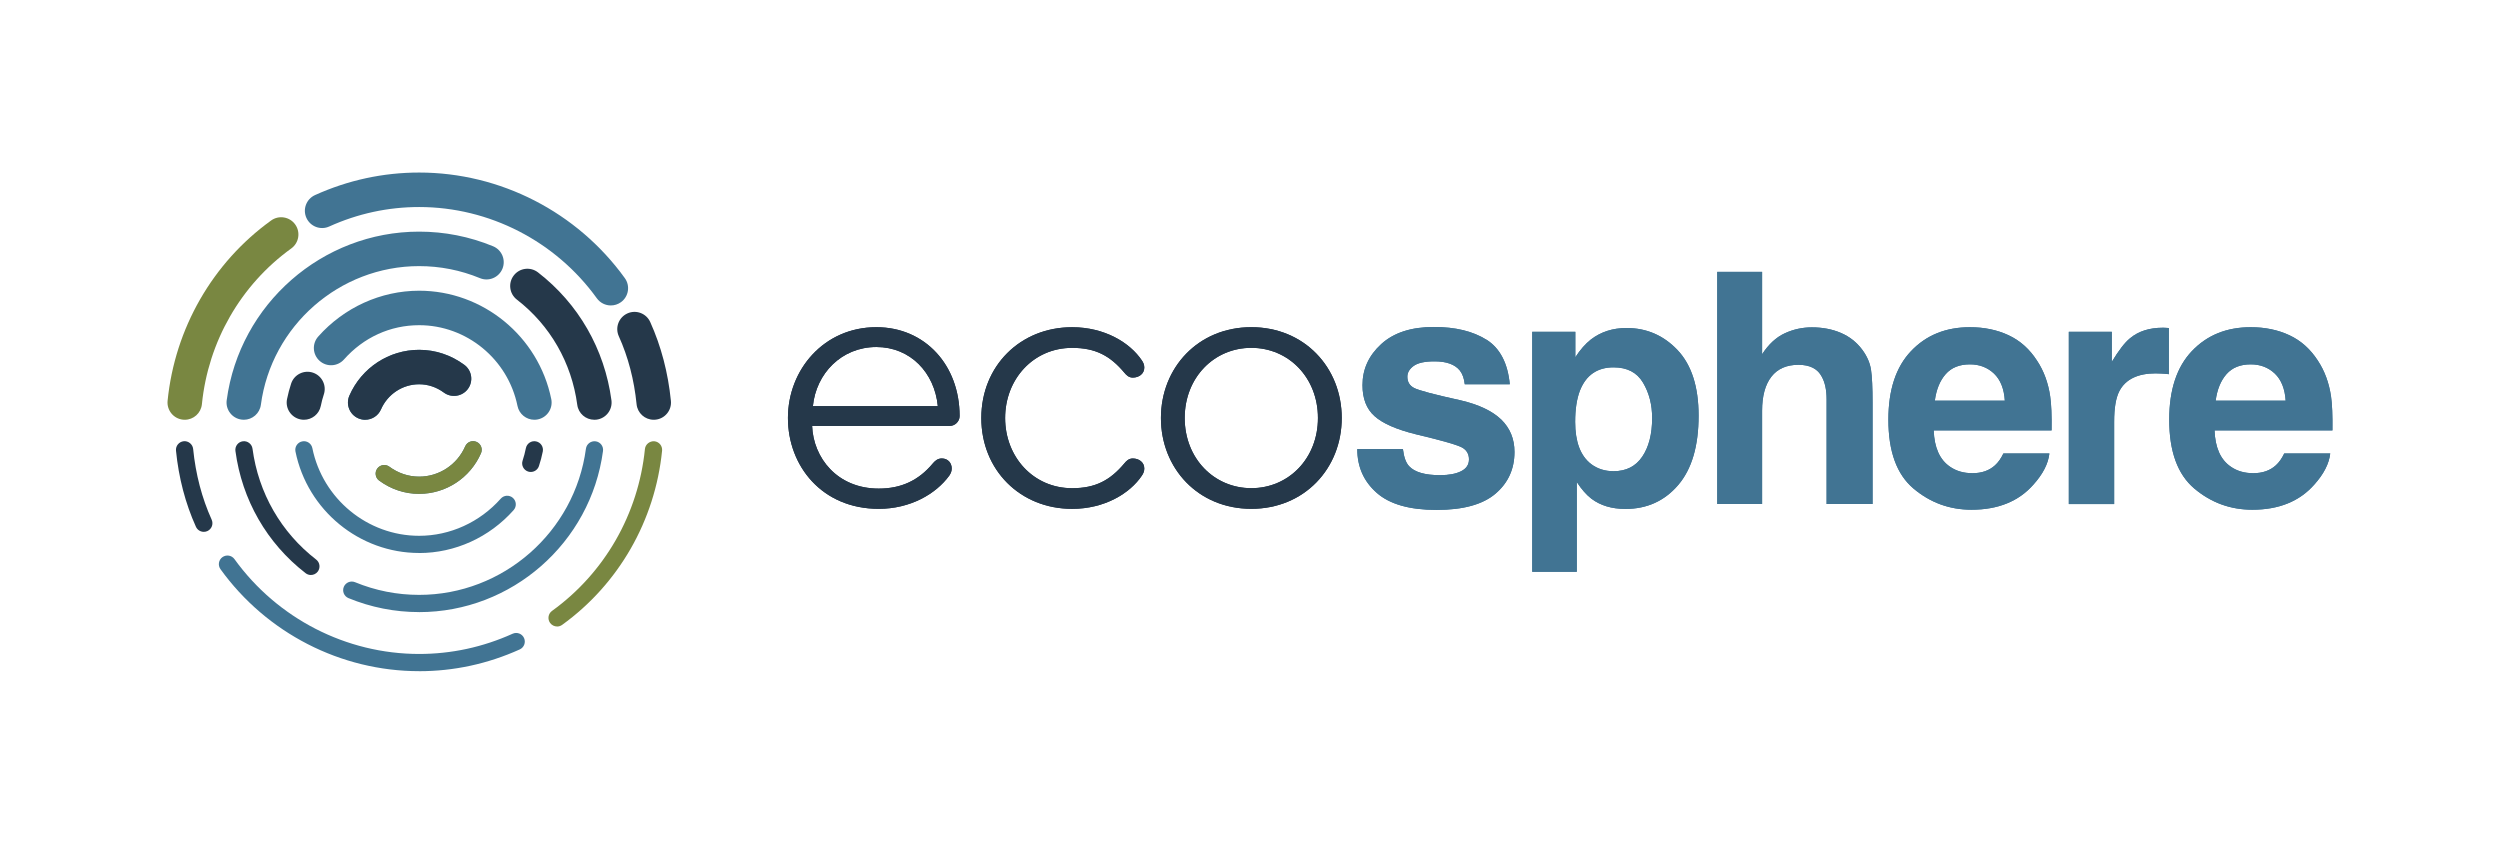 <?xml version="1.0" encoding="UTF-8"?>
<svg id="Layer_1" data-name="Layer 1" xmlns="http://www.w3.org/2000/svg" version="1.1" viewBox="0 0 91.653 30.932">
  <defs>
    <style>
      .cls-1 {
        fill: #40738c;
      }

      .cls-1, .cls-2, .cls-3, .cls-4 {
        stroke-width: 0px;
      }

      .cls-2 {
        fill: #25384a;
      }

      .cls-3 {
        fill: #417493;
      }

      .cls-4 {
        fill: #798741;
      }
    </style>
  </defs>
  <g>
    <path class="cls-2" d="M35.181,15.252c0,.203-.174.363-.363.363h-5.044c.043,1.163.915,2.297,2.442,2.297.814,0,1.454-.291,1.977-.916.073-.087.174-.189.334-.189.233,0,.364.175.364.364,0,.102-.03.174-.087.262-.494.682-1.439,1.221-2.588,1.221-2.079,0-3.329-1.571-3.329-3.33,0-1.773,1.323-3.329,3.242-3.329,1.788,0,3.052,1.396,3.052,3.257ZM32.128,12.722c-1.279,0-2.209.974-2.326,2.167h4.579c-.116-1.221-1.003-2.167-2.253-2.167Z"/>
    <path class="cls-2" d="M41.864,13.217c.058.087.087.16.087.262,0,.218-.189.364-.421.364-.145,0-.233-.088-.305-.175-.524-.626-1.061-.915-1.919-.915-1.424,0-2.456,1.148-2.456,2.572,0,1.425,1.032,2.573,2.456,2.573.858,0,1.396-.291,1.919-.915.072-.088.16-.175.305-.175.232,0,.421.146.421.364,0,.102-.029.174-.087.262-.436.653-1.367,1.221-2.559,1.221-1.904,0-3.329-1.425-3.329-3.33,0-1.904,1.424-3.329,3.329-3.329,1.192,0,2.123.567,2.559,1.221Z"/>
    <path class="cls-2" d="M45.875,18.654c-1.948,0-3.314-1.483-3.314-3.33,0-1.846,1.367-3.329,3.314-3.329,1.948,0,3.315,1.483,3.315,3.329,0,1.847-1.367,3.33-3.315,3.33ZM45.875,12.752c-1.367,0-2.442,1.09-2.442,2.572,0,1.483,1.075,2.573,2.442,2.573s2.442-1.09,2.442-2.573c0-1.482-1.076-2.572-2.442-2.572Z"/>
    <path class="cls-2" d="M35.181,15.252c0,.203-.174.363-.363.363h-5.044c.043,1.163.915,2.297,2.442,2.297.814,0,1.454-.291,1.977-.916.073-.087.174-.189.334-.189.233,0,.364.175.364.364,0,.102-.03.174-.087.262-.494.682-1.439,1.221-2.588,1.221-2.079,0-3.329-1.571-3.329-3.33,0-1.773,1.323-3.329,3.242-3.329,1.788,0,3.052,1.396,3.052,3.257ZM32.128,12.722c-1.279,0-2.209.974-2.326,2.167h4.579c-.116-1.221-1.003-2.167-2.253-2.167Z"/>
    <path class="cls-2" d="M41.864,13.217c.058.087.087.16.087.262,0,.218-.189.364-.421.364-.145,0-.233-.088-.305-.175-.524-.626-1.061-.915-1.919-.915-1.424,0-2.456,1.148-2.456,2.572,0,1.425,1.032,2.573,2.456,2.573.858,0,1.396-.291,1.919-.915.072-.088.16-.175.305-.175.232,0,.421.146.421.364,0,.102-.029.174-.087.262-.436.653-1.367,1.221-2.559,1.221-1.904,0-3.329-1.425-3.329-3.33,0-1.904,1.424-3.329,3.329-3.329,1.192,0,2.123.567,2.559,1.221Z"/>
    <path class="cls-2" d="M45.875,18.654c-1.948,0-3.314-1.483-3.314-3.33,0-1.846,1.367-3.329,3.314-3.329,1.948,0,3.315,1.483,3.315,3.329,0,1.847-1.367,3.33-3.315,3.33ZM45.875,12.752c-1.367,0-2.442,1.09-2.442,2.572,0,1.483,1.075,2.573,2.442,2.573s2.442-1.09,2.442-2.573c0-1.482-1.076-2.572-2.442-2.572Z"/>
  </g>
  <g>
    <path class="cls-3" d="M54.499,12.454c.494.316.778.861.852,1.634h-1.651c-.023-.212-.083-.38-.18-.504-.181-.224-.491-.336-.927-.336-.359,0-.615.056-.768.168s-.229.243-.229.394c0,.189.081.327.243.411.162.089.736.241,1.72.458.656.154,1.149.388,1.477.701.324.316.487.713.487,1.188,0,.626-.233,1.137-.698,1.532-.465.396-1.185.594-2.158.594-.992,0-1.725-.21-2.198-.629-.473-.418-.71-.952-.71-1.601h1.674c.035.293.11.502.226.626.204.22.583.33,1.135.33.324,0,.582-.049.773-.145s.287-.241.287-.434c0-.185-.077-.327-.232-.423s-.728-.263-1.72-.498c-.714-.177-1.218-.4-1.512-.666-.294-.263-.44-.641-.44-1.135,0-.583.229-1.084.686-1.503.458-.419,1.102-.629,1.932-.629.788,0,1.431.156,1.929.469Z"/>
    <path class="cls-3" d="M61.508,12.842c.51.545.765,1.344.765,2.398,0,1.112-.25,1.96-.75,2.543s-1.144.875-1.932.875c-.502,0-.919-.125-1.251-.377-.181-.139-.359-.342-.533-.608v3.29h-1.634v-8.799h1.581v.933c.178-.275.367-.49.568-.649.367-.282.803-.423,1.309-.423.737,0,1.363.272,1.877.817ZM60.569,15.322c0-.487-.111-.918-.333-1.292s-.582-.562-1.08-.562c-.598,0-1.01.284-1.234.852-.116.301-.174.684-.174,1.147,0,.733.195,1.249.585,1.547.232.174.506.261.823.261.459,0,.81-.177,1.051-.533s.362-.828.362-1.419Z"/>
    <path class="cls-3" d="M68.651,14.771v3.707h-1.686v-3.841c0-.339-.058-.614-.174-.823-.151-.293-.437-.44-.857-.44-.437,0-.768.146-.994.437-.226.292-.339.708-.339,1.249v3.418h-1.645v-8.51h1.645v3.018c.239-.367.517-.623.831-.767.315-.146.646-.218.994-.218.389,0,.744.067,1.062.203s.58.342.786.62c.174.235.279.477.319.728.038.248.058.655.058,1.219Z"/>
    <path class="cls-3" d="M75.133,16.625c-.042.374-.238.755-.585,1.141-.54.614-1.298.921-2.271.921-.803,0-1.512-.258-2.126-.776s-.921-1.359-.921-2.526c0-1.093.277-1.931.832-2.514.554-.583,1.273-.875,2.157-.875.526,0,.999.098,1.419.295.422.197.769.507,1.043.933.248.374.408.809.481,1.303.043.29.06.707.052,1.251h-4.322c.023.634.222,1.077.597,1.332.228.159.503.238.823.238.341,0,.616-.096.828-.29.116-.104.219-.249.307-.434h1.686ZM73.499,14.69c-.027-.437-.159-.767-.396-.994-.238-.225-.532-.338-.884-.338-.382,0-.679.119-.889.359-.211.24-.343.564-.397.973h2.566Z"/>
    <path class="cls-3" d="M79.037,13.688c-.665,0-1.111.217-1.338.649-.127.243-.191.618-.191,1.124v3.018h-1.663v-6.314h1.576v1.101c.255-.421.476-.709.666-.863.308-.258.71-.388,1.205-.388.03,0,.057.001.078.002.022.002.068.006.143.009v1.692c-.104-.012-.197-.02-.278-.023s-.147-.006-.197-.006Z"/>
    <path class="cls-3" d="M85.429,16.625c-.043.374-.238.755-.585,1.141-.541.614-1.298.921-2.271.921-.804,0-1.512-.258-2.126-.776s-.921-1.359-.921-2.526c0-1.093.277-1.931.831-2.514.555-.583,1.273-.875,2.158-.875.525,0,.998.098,1.419.295.421.197.768.507,1.043.933.247.374.407.809.481,1.303.042.29.059.707.052,1.251h-4.322c.023.634.221,1.077.597,1.332.227.159.502.238.823.238.339,0,.615-.096.828-.29.116-.104.218-.249.307-.434h1.686ZM83.795,14.69c-.028-.437-.16-.767-.397-.994-.238-.225-.532-.338-.883-.338-.382,0-.679.119-.89.359-.21.24-.343.564-.396.973h2.566Z"/>
    <g>
      <path class="cls-3" d="M54.499,12.454c.494.316.778.861.852,1.634h-1.651c-.023-.212-.083-.38-.18-.504-.181-.224-.491-.336-.927-.336-.359,0-.615.056-.768.168s-.229.243-.229.394c0,.189.081.327.243.411.162.089.736.241,1.72.458.656.154,1.149.388,1.477.701.324.316.487.713.487,1.188,0,.626-.233,1.137-.698,1.532-.465.396-1.185.594-2.158.594-.992,0-1.725-.21-2.198-.629-.473-.418-.71-.952-.71-1.601h1.674c.035.293.11.502.226.626.204.22.583.33,1.135.33.324,0,.582-.049.773-.145s.287-.241.287-.434c0-.185-.077-.327-.232-.423s-.728-.263-1.72-.498c-.714-.177-1.218-.4-1.512-.666-.294-.263-.44-.641-.44-1.135,0-.583.229-1.084.686-1.503.458-.419,1.102-.629,1.932-.629.788,0,1.431.156,1.929.469Z"/>
      <path class="cls-3" d="M61.508,12.842c.51.545.765,1.344.765,2.398,0,1.112-.25,1.96-.75,2.543s-1.144.875-1.932.875c-.502,0-.919-.125-1.251-.377-.181-.139-.359-.342-.533-.608v3.29h-1.634v-8.799h1.581v.933c.178-.275.367-.49.568-.649.367-.282.803-.423,1.309-.423.737,0,1.363.272,1.877.817ZM60.569,15.322c0-.487-.111-.918-.333-1.292s-.582-.562-1.08-.562c-.598,0-1.01.284-1.234.852-.116.301-.174.684-.174,1.147,0,.733.195,1.249.585,1.547.232.174.506.261.823.261.459,0,.81-.177,1.051-.533s.362-.828.362-1.419Z"/>
      <path class="cls-3" d="M68.651,14.771v3.707h-1.686v-3.841c0-.339-.058-.614-.174-.823-.151-.293-.437-.44-.857-.44-.437,0-.768.146-.994.437-.226.292-.339.708-.339,1.249v3.418h-1.645v-8.51h1.645v3.018c.239-.367.517-.623.831-.767.315-.146.646-.218.994-.218.389,0,.744.067,1.062.203s.58.342.786.62c.174.235.279.477.319.728.038.248.058.655.058,1.219Z"/>
      <path class="cls-3" d="M75.133,16.625c-.042.374-.238.755-.585,1.141-.54.614-1.298.921-2.271.921-.803,0-1.512-.258-2.126-.776s-.921-1.359-.921-2.526c0-1.093.277-1.931.832-2.514.554-.583,1.273-.875,2.157-.875.526,0,.999.098,1.419.295.422.197.769.507,1.043.933.248.374.408.809.481,1.303.043.29.06.707.052,1.251h-4.322c.023.634.222,1.077.597,1.332.228.159.503.238.823.238.341,0,.616-.096.828-.29.116-.104.219-.249.307-.434h1.686ZM73.499,14.69c-.027-.437-.159-.767-.396-.994-.238-.225-.532-.338-.884-.338-.382,0-.679.119-.889.359-.211.24-.343.564-.397.973h2.566Z"/>
      <path class="cls-3" d="M79.037,13.688c-.665,0-1.111.217-1.338.649-.127.243-.191.618-.191,1.124v3.018h-1.663v-6.314h1.576v1.101c.255-.421.476-.709.666-.863.308-.258.71-.388,1.205-.388.03,0,.057.001.078.002.022.002.068.006.143.009v1.692c-.104-.012-.197-.02-.278-.023s-.147-.006-.197-.006Z"/>
      <path class="cls-3" d="M85.429,16.625c-.043.374-.238.755-.585,1.141-.541.614-1.298.921-2.271.921-.804,0-1.512-.258-2.126-.776s-.921-1.359-.921-2.526c0-1.093.277-1.931.831-2.514.555-.583,1.273-.875,2.158-.875.525,0,.998.098,1.419.295.421.197.768.507,1.043.933.247.374.407.809.481,1.303.042.29.059.707.052,1.251h-4.322c.023.634.221,1.077.597,1.332.227.159.502.238.823.238.339,0,.615-.096.828-.29.116-.104.218-.249.307-.434h1.686ZM83.795,14.69c-.028-.437-.16-.767-.397-.994-.238-.225-.532-.338-.883-.338-.382,0-.679.119-.89.359-.21.24-.343.564-.396.973h2.566Z"/>
    </g>
  </g>
  <path class="cls-3" d="M19.59,15.389c-.294,0-.557-.207-.618-.506-.349-1.715-1.865-2.961-3.605-2.961-1.058,0-2.037.446-2.756,1.256-.232.261-.632.285-.892.053-.261-.232-.285-.631-.053-.892.948-1.068,2.297-1.681,3.701-1.681,2.338,0,4.375,1.671,4.843,3.973.07.342-.151.675-.493.745-.042.009-.085.013-.127.013Z"/>
  <path class="cls-3" d="M15.366,20.273c-2.189,0-4.095-1.564-4.534-3.719-.035-.171.076-.338.247-.372.172-.036.338.076.372.247.379,1.862,2.025,3.214,3.915,3.214,1.133,0,2.224-.497,2.992-1.362.116-.131.315-.143.446-.027.13.116.142.316.027.446-.888,1.001-2.151,1.575-3.465,1.575Z"/>
  <path class="cls-3" d="M22.394,11.198c-.196,0-.389-.091-.513-.262-1.511-2.095-3.946-3.346-6.514-3.346-1.139,0-2.249.24-3.298.714-.318.145-.692.002-.836-.316-.144-.318-.002-.692.316-.836,1.214-.548,2.498-.826,3.818-.826,2.973,0,5.792,1.447,7.54,3.871.204.283.14.678-.143.882-.112.08-.241.119-.369.119Z"/>
  <path class="cls-3" d="M15.366,24.606c-2.872,0-5.595-1.398-7.283-3.739-.102-.142-.07-.339.071-.441.142-.102.339-.07.441.071,1.57,2.178,4.101,3.478,6.771,3.478,1.184,0,2.338-.25,3.428-.742.159-.072.346-.001.418.158.072.159.001.346-.158.418-1.173.529-2.414.798-3.688.798Z"/>
  <path class="cls-4" d="M6.774,15.389c-.021,0-.042-.001-.064-.003-.347-.035-.6-.344-.566-.692.266-2.654,1.649-5.063,3.795-6.61.282-.204.678-.14.882.143.204.283.14.678-.143.882-1.853,1.336-3.047,3.417-3.276,5.711-.033.326-.307.569-.628.569Z"/>
  <path class="cls-3" d="M8.938,15.389c-.028,0-.056-.002-.084-.006-.346-.046-.589-.364-.543-.71.471-3.524,3.504-6.181,7.055-6.181.933,0,1.845.18,2.71.536.323.133.476.502.344.825-.133.322-.501.478-.825.344-.712-.293-1.462-.441-2.229-.441-2.92,0-5.415,2.186-5.802,5.085-.042.317-.314.548-.625.548Z"/>
  <path class="cls-1" d="M13.388,15.389c-.085 0-.17-.017-.253-.053-.32-.14-.466-.512-.326-.832.446-1.02,1.449-1.679,2.557-1.679.595,0,1.167.19,1.655.55.281.207.34.603.133.883-.207.28-.603.34-.883.133-.269-.198-.582-.303-.905-.303-.606,0-1.155.362-1.399.921-.104.238-.336.379-.579.379Z"/>
  <path class="cls-2" d="M7.471,19.498c-.12,0-.235-.069-.288-.186-.386-.855-.632-1.794-.731-2.79-.017-.173.109-.328.283-.346.169-.018.328.109.346.283.092.928.321,1.8.679,2.593.072.159.001.346-.158.418-.042.019-.086.028-.13.028Z"/>
  <path class="cls-3" d="M15.366,22.44c-.892,0-1.763-.172-2.59-.512-.161-.066-.238-.251-.172-.412.067-.161.251-.238.412-.172.75.308,1.54.465,2.349.465,3.078,0,5.707-2.304,6.116-5.359.023-.173.182-.293.355-.271.173.023.294.182.271.355-.45,3.368-3.349,5.907-6.742,5.907Z"/>
  <path class="cls-1" d="M15.366,18.106c-.527,0-1.034-.169-1.467-.488-.14-.104-.17-.301-.067-.442.104-.14.301-.17.442-.067.324.239.702.365,1.092.365.731,0,1.394-.436,1.689-1.111.07-.16.256-.234.416-.163.16.07.233.256.163.416-.395.905-1.285,1.489-2.268,1.489Z"/>
  <path class="cls-2" d="M13.388,15.389c-.085 0-.17-.017-.253-.053-.32-.14-.466-.512-.326-.832.446-1.02,1.449-1.679,2.557-1.679.595,0,1.167.19,1.655.55.281.207.34.603.133.883-.207.28-.603.34-.883.133-.269-.198-.582-.303-.905-.303-.606,0-1.155.362-1.399.921-.104.238-.336.379-.579.379Z"/>
  <path class="cls-4" d="M15.366,18.106c-.527,0-1.034-.169-1.467-.488-.14-.104-.17-.301-.067-.442.104-.14.301-.17.442-.067.324.239.702.365,1.092.365.731,0,1.394-.436,1.689-1.111.07-.16.256-.234.416-.163.16.07.233.256.163.416-.395.905-1.285,1.489-2.268,1.489Z"/>
  <path class="cls-2" d="M11.143,15.389c-.042,0-.084-.004-.127-.013-.342-.07-.563-.403-.493-.745.041-.2.092-.392.151-.57.11-.331.469-.509.799-.399.331.111.51.468.399.799-.046.138-.082.278-.111.422-.061.299-.324.506-.618.506Z"/>
  <path class="cls-2" d="M21.788,15.389c-.312,0-.583-.23-.625-.548-.207-1.543-.993-2.913-2.214-3.857-.276-.213-.327-.61-.113-.886.213-.276.609-.327.886-.113,1.486,1.149,2.442,2.814,2.694,4.689.046.346-.197.664-.542.71-.028.004-.057.006-.085.006Z"/>
  <path class="cls-2" d="M19.459,17.303c-.033,0-.067-.005-.1-.016-.165-.055-.255-.234-.2-.399.05-.149.089-.303.121-.46.035-.171.202-.282.373-.246.171.035.281.202.246.373-.037.181-.083.359-.141.532-.044.132-.167.216-.3.216Z"/>
  <path class="cls-2" d="M23.966,15.389c-.321,0-.595-.243-.628-.569-.089-.893-.308-1.732-.652-2.494-.144-.318-.002-.692.316-.836.319-.144.693-.002.836.316.401.887.655,1.859.758,2.889.035.347-.219.657-.566.691-.021.002-.042.003-.063.003Z"/>
  <path class="cls-2" d="M11.398,21.08c-.068,0-.135-.021-.193-.066-1.42-1.097-2.334-2.689-2.574-4.481-.023-.173.098-.332.271-.355.169-.024.332.098.355.271.218,1.626,1.047,3.07,2.334,4.065.138.107.163.305.057.443-.062.08-.156.123-.25.123Z"/>
  <path class="cls-4" d="M20.424,22.968c-.098,0-.195-.046-.257-.131-.102-.142-.07-.339.071-.441,1.926-1.389,3.167-3.552,3.406-5.936.018-.174.178-.295.346-.283.174.017.3.172.283.346-.257,2.564-1.593,4.891-3.665,6.386-.056.04-.12.06-.185.06Z"/>
</svg>